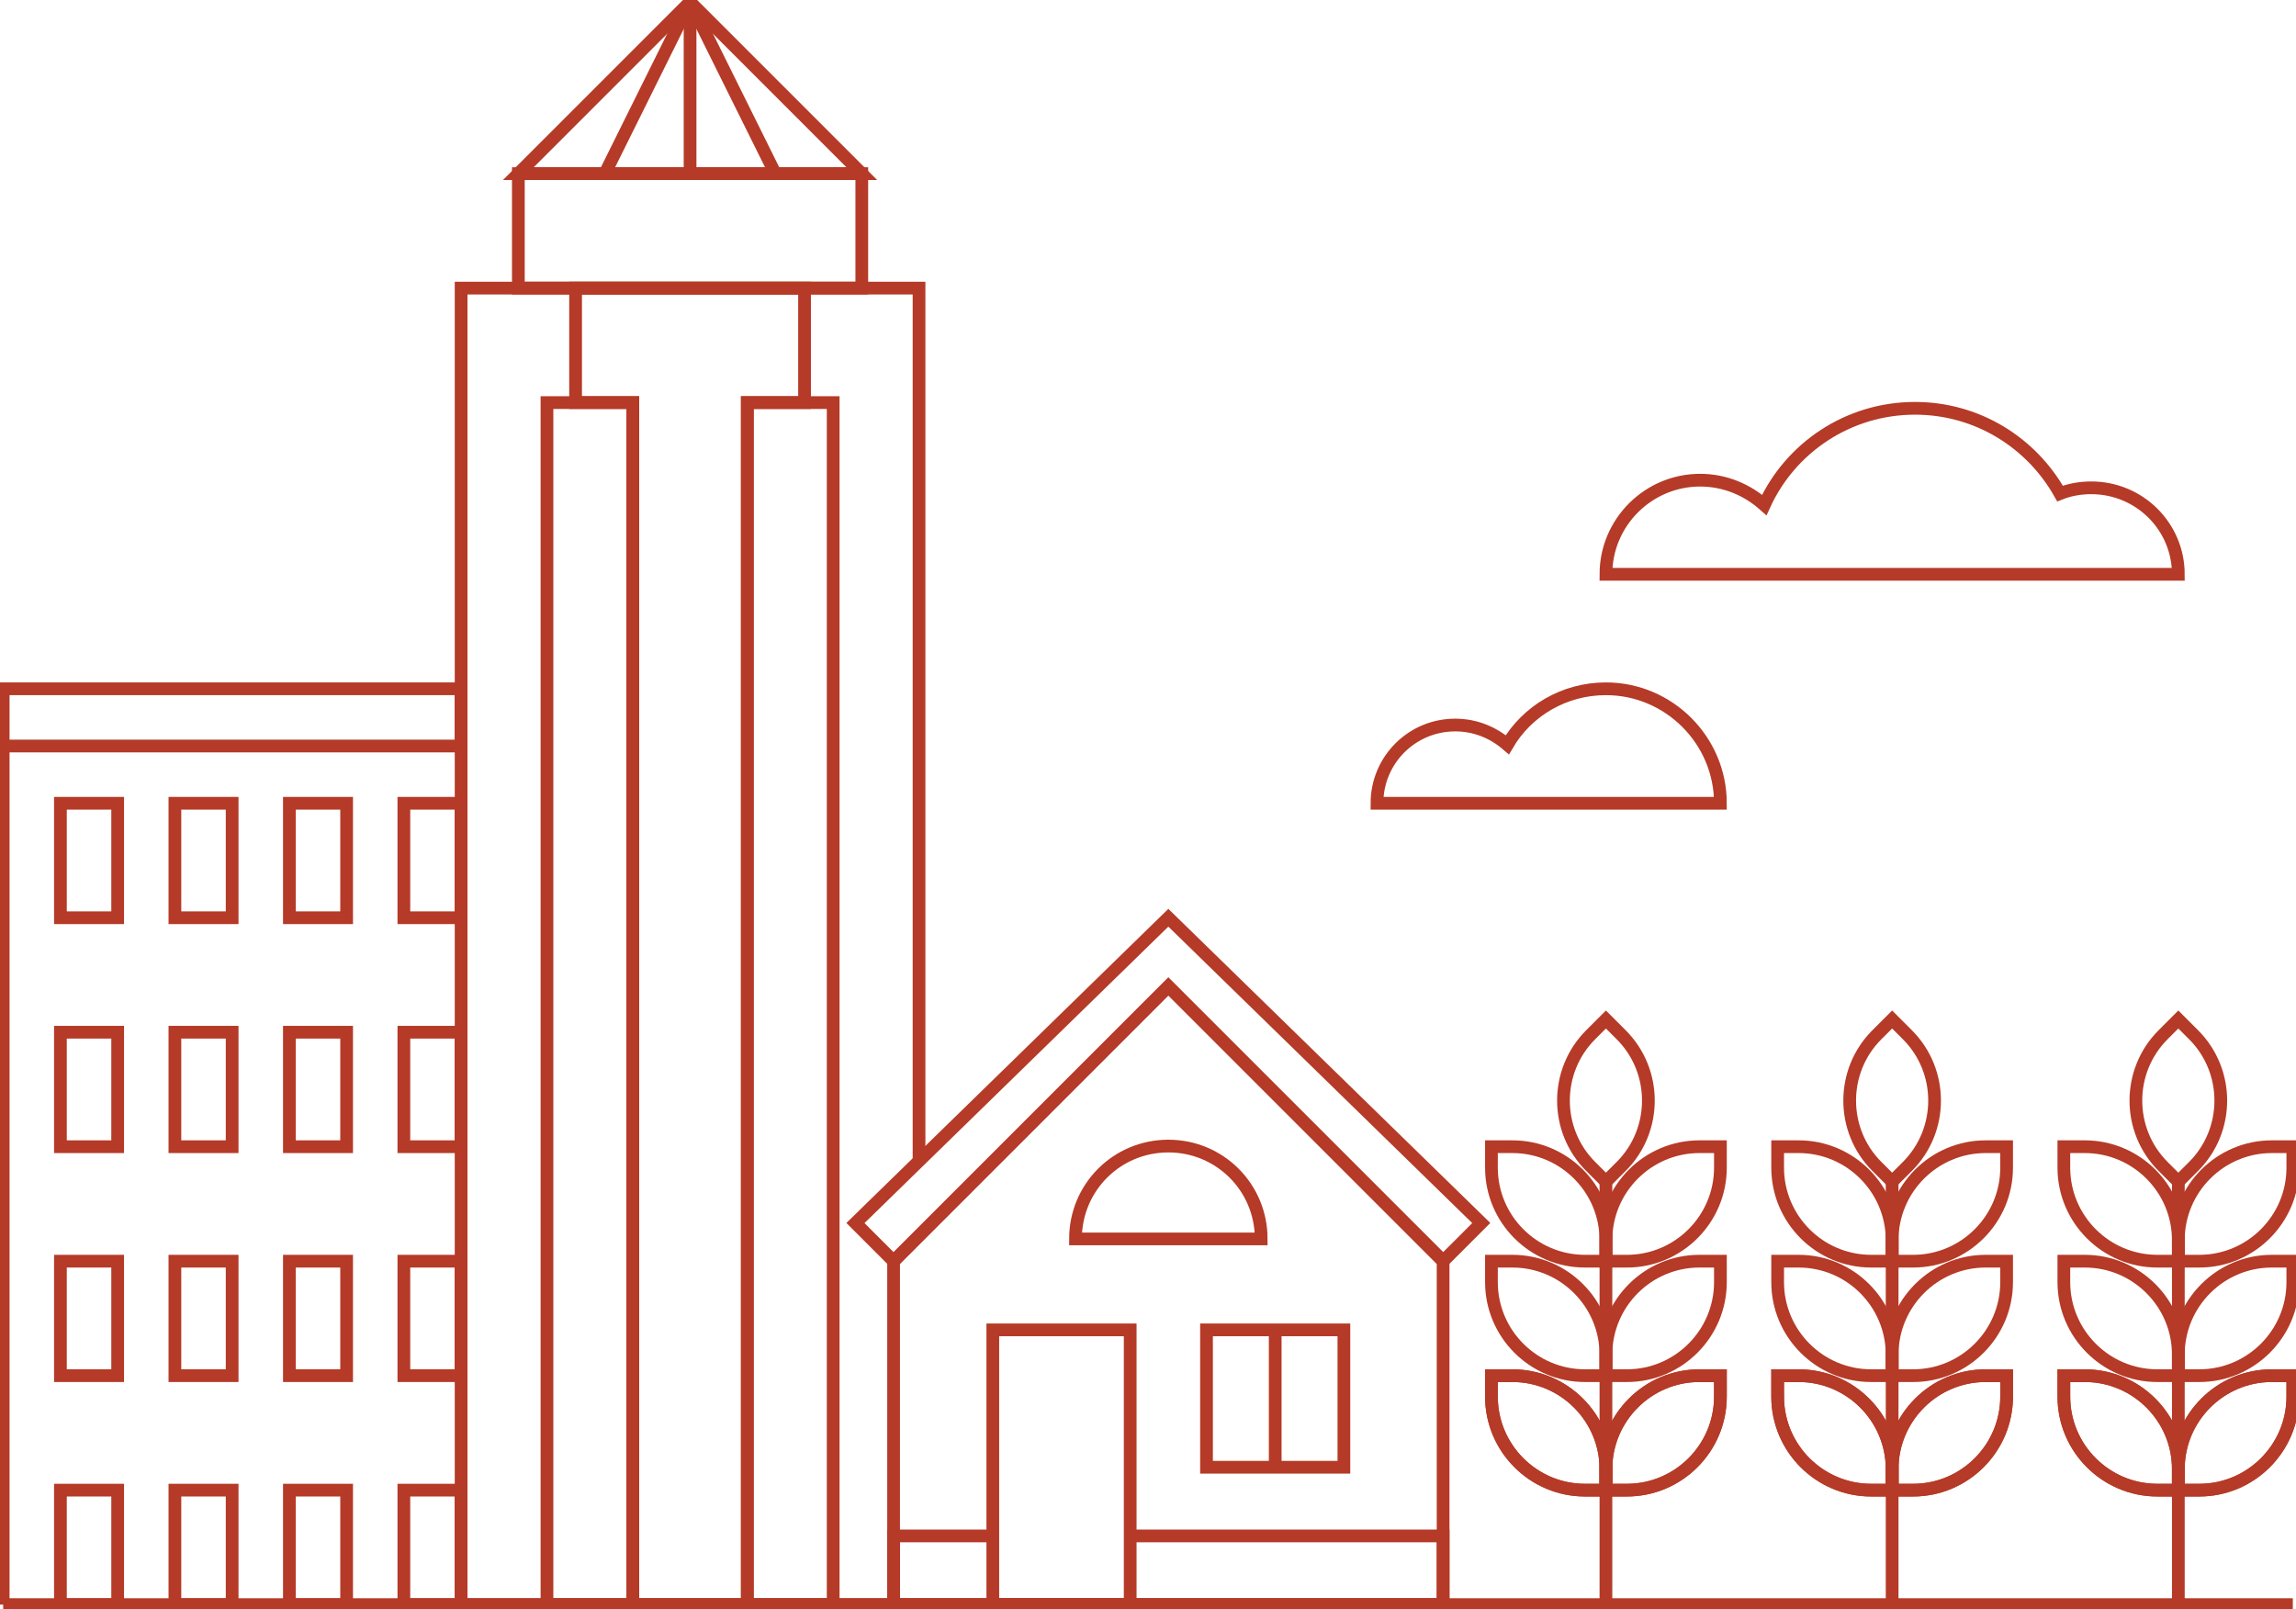 <?xml version="1.0" encoding="UTF-8"?> <svg xmlns="http://www.w3.org/2000/svg" width="361" height="253" viewBox="0 0 361 253" fill="none"><g clip-path="url(#clip0_617_2323)"><path d="M140.5 252.3H72.5V45.3H144.5V182.6" stroke="#B53A27" stroke-width="2" stroke-miterlimit="10"></path><path d="M135.5 27.3H81.5V45.3H135.5V27.3Z" stroke="#B53A27" stroke-width="2" stroke-miterlimit="10"></path><path d="M108.5 0.3L135.5 27.3H81.5L108.5 0.3Z" stroke="#B53A27" stroke-width="2" stroke-miterlimit="10"></path><path d="M108.5 0.3V27.3" stroke="#B53A27" stroke-width="2" stroke-miterlimit="10"></path><path d="M108.5 0.3L95.1 27.3" stroke="#B53A27" stroke-width="2" stroke-miterlimit="10"></path><path d="M108.5 0.3L121.9 27.3" stroke="#B53A27" stroke-width="2" stroke-miterlimit="10"></path><path d="M126.5 45.3H117.5H99.5H90.5V63.3H99.5V252.3H117.5V63.3H126.5V45.3Z" stroke="#B53A27" stroke-width="2" stroke-miterlimit="10"></path><path d="M99.5 63.3H86V252.3H99.5V63.3Z" stroke="#B53A27" stroke-width="2" stroke-miterlimit="10"></path><path d="M131 63.3H117.5V252.3H131V63.3Z" stroke="#B53A27" stroke-width="2" stroke-miterlimit="10"></path><path d="M72.5 108.3H0.5V117.3H72.5V108.3Z" stroke="#B53A27" stroke-width="2" stroke-miterlimit="10"></path><path d="M0.5 252.3V117.3" stroke="#B53A27" stroke-width="2" stroke-miterlimit="10"></path><path d="M18.5 126.3H9.5V144.3H18.5V126.3Z" stroke="#B53A27" stroke-width="2" stroke-miterlimit="10"></path><path d="M36.5 126.3H27.5V144.3H36.5V126.3Z" stroke="#B53A27" stroke-width="2" stroke-miterlimit="10"></path><path d="M54.5 126.3H45.5V144.3H54.5V126.3Z" stroke="#B53A27" stroke-width="2" stroke-miterlimit="10"></path><path d="M72.5 126.3H63.5V144.3H72.5V126.3Z" stroke="#B53A27" stroke-width="2" stroke-miterlimit="10"></path><path d="M18.5 162.3H9.5V180.3H18.5V162.3Z" stroke="#B53A27" stroke-width="2" stroke-miterlimit="10"></path><path d="M36.5 162.3H27.5V180.3H36.5V162.3Z" stroke="#B53A27" stroke-width="2" stroke-miterlimit="10"></path><path d="M54.5 162.3H45.5V180.3H54.5V162.3Z" stroke="#B53A27" stroke-width="2" stroke-miterlimit="10"></path><path d="M72.5 162.3H63.5V180.3H72.5V162.3Z" stroke="#B53A27" stroke-width="2" stroke-miterlimit="10"></path><path d="M18.5 198.3H9.5V216.3H18.5V198.3Z" stroke="#B53A27" stroke-width="2" stroke-miterlimit="10"></path><path d="M36.5 198.3H27.5V216.3H36.5V198.3Z" stroke="#B53A27" stroke-width="2" stroke-miterlimit="10"></path><path d="M54.5 198.3H45.5V216.3H54.5V198.3Z" stroke="#B53A27" stroke-width="2" stroke-miterlimit="10"></path><path d="M72.5 198.3H63.5V216.3H72.5V198.3Z" stroke="#B53A27" stroke-width="2" stroke-miterlimit="10"></path><path d="M18.5 234.3H9.5V252.3H18.5V234.3Z" stroke="#B53A27" stroke-width="2" stroke-miterlimit="10"></path><path d="M36.5 234.3H27.5V252.3H36.5V234.3Z" stroke="#B53A27" stroke-width="2" stroke-miterlimit="10"></path><path d="M54.5 234.3H45.5V252.3H54.5V234.3Z" stroke="#B53A27" stroke-width="2" stroke-miterlimit="10"></path><path d="M72.5 234.3H63.5V252.3H72.5V234.3Z" stroke="#B53A27" stroke-width="2" stroke-miterlimit="10"></path><path d="M198.3 194.8H169.1C169.1 186.7 175.6 180.2 183.7 180.2C191.8 180.2 198.3 186.7 198.3 194.8Z" stroke="#B53A27" stroke-width="2" stroke-miterlimit="10"></path><path d="M140.5 198.3V252.3H226.9V198.3L183.7 155.1L140.5 198.3Z" stroke="#B53A27" stroke-width="2" stroke-miterlimit="10"></path><path d="M232.9 192.3L226.9 198.3L183.7 155.1L140.5 198.3L134.5 192.3L183.7 144.3L232.9 192.3Z" stroke="#B53A27" stroke-width="2" stroke-miterlimit="10"></path><path d="M177.7 241.5H226.9V252.3H140.5V241.5H156.1" stroke="#B53A27" stroke-width="2" stroke-miterlimit="10"></path><path d="M177.7 209.1H156.1V252.3H177.7V209.1Z" stroke="#B53A27" stroke-width="2" stroke-miterlimit="10"></path><path d="M211.3 209.1H189.7V230.7H211.3V209.1Z" stroke="#B53A27" stroke-width="2" stroke-miterlimit="10"></path><path d="M200.5 209.1V230.7" stroke="#B53A27" stroke-width="2" stroke-miterlimit="10"></path><path d="M252.5 234.3H249.2C241.1 234.3 234.5 227.7 234.5 219.6V216.3H237.8C245.9 216.3 252.5 222.9 252.5 231V234.3Z" stroke="#B53A27" stroke-width="2" stroke-miterlimit="10"></path><path d="M252.5 216.3H249.2C241.1 216.3 234.5 209.7 234.5 201.6V198.3H237.8C245.9 198.3 252.5 204.9 252.5 213V216.3Z" stroke="#B53A27" stroke-width="2" stroke-miterlimit="10"></path><path d="M252.5 185.8L250.1 183.4C244.4 177.7 244.4 168.4 250.1 162.7L252.5 160.3L254.9 162.7C260.6 168.4 260.6 177.7 254.9 183.4L252.5 185.8Z" stroke="#B53A27" stroke-width="2" stroke-miterlimit="10"></path><path d="M252.5 234.3H255.8C263.9 234.3 270.5 227.7 270.5 219.6V216.3H267.2C259.1 216.3 252.5 222.9 252.5 231V234.3Z" stroke="#B53A27" stroke-width="2" stroke-miterlimit="10"></path><path d="M252.5 216.3H255.8C263.9 216.3 270.5 209.7 270.5 201.6V198.3H267.2C259.1 198.3 252.5 204.9 252.5 213V216.3Z" stroke="#B53A27" stroke-width="2" stroke-miterlimit="10"></path><path d="M252.5 198.3H249.2C241.1 198.3 234.5 191.7 234.5 183.6V180.3H237.8C245.9 180.3 252.5 186.9 252.5 195V198.3Z" stroke="#B53A27" stroke-width="2" stroke-miterlimit="10"></path><path d="M252.5 198.3H255.8C263.9 198.3 270.5 191.7 270.5 183.6V180.3H267.2C259.1 180.3 252.5 186.9 252.5 195V198.3Z" stroke="#B53A27" stroke-width="2" stroke-miterlimit="10"></path><path d="M252.5 252.3V185.8" stroke="#B53A27" stroke-width="2" stroke-miterlimit="10"></path><path d="M252.5 234.3H249.2C241.1 234.3 234.5 227.7 234.5 219.6V216.3H237.8C245.9 216.3 252.5 222.9 252.5 231V234.3Z" stroke="#B53A27" stroke-width="2" stroke-miterlimit="10"></path><path d="M252.5 234.3H255.8C263.9 234.3 270.5 227.7 270.5 219.6V216.3H267.2C259.1 216.3 252.5 222.9 252.5 231V234.3Z" stroke="#B53A27" stroke-width="2" stroke-miterlimit="10"></path><path d="M297.5 234.3H294.2C286.1 234.3 279.5 227.7 279.5 219.6V216.3H282.8C290.9 216.3 297.5 222.9 297.5 231V234.3Z" stroke="#B53A27" stroke-width="2" stroke-miterlimit="10"></path><path d="M297.5 216.3H294.2C286.1 216.3 279.5 209.7 279.5 201.6V198.3H282.8C290.9 198.3 297.5 204.9 297.5 213V216.3Z" stroke="#B53A27" stroke-width="2" stroke-miterlimit="10"></path><path d="M297.5 185.8L295.1 183.4C289.4 177.7 289.4 168.4 295.1 162.7L297.5 160.3L299.9 162.7C305.6 168.4 305.6 177.7 299.9 183.4L297.5 185.8Z" stroke="#B53A27" stroke-width="2" stroke-miterlimit="10"></path><path d="M297.5 234.3H300.8C308.9 234.3 315.5 227.7 315.5 219.6V216.3H312.2C304.1 216.3 297.5 222.9 297.5 231V234.3Z" stroke="#B53A27" stroke-width="2" stroke-miterlimit="10"></path><path d="M297.5 216.3H300.8C308.9 216.3 315.5 209.7 315.5 201.6V198.3H312.2C304.1 198.3 297.5 204.9 297.5 213V216.3Z" stroke="#B53A27" stroke-width="2" stroke-miterlimit="10"></path><path d="M297.5 198.3H294.2C286.1 198.3 279.5 191.7 279.5 183.6V180.3H282.8C290.9 180.3 297.5 186.9 297.5 195V198.3Z" stroke="#B53A27" stroke-width="2" stroke-miterlimit="10"></path><path d="M297.5 198.3H300.8C308.9 198.3 315.5 191.7 315.5 183.6V180.3H312.2C304.1 180.3 297.5 186.9 297.5 195V198.3Z" stroke="#B53A27" stroke-width="2" stroke-miterlimit="10"></path><path d="M297.5 252.3V185.8" stroke="#B53A27" stroke-width="2" stroke-miterlimit="10"></path><path d="M297.5 234.3H294.2C286.1 234.3 279.5 227.7 279.5 219.6V216.3H282.8C290.9 216.3 297.5 222.9 297.5 231V234.3Z" stroke="#B53A27" stroke-width="2" stroke-miterlimit="10"></path><path d="M297.5 234.3H300.8C308.9 234.3 315.5 227.7 315.5 219.6V216.3H312.2C304.1 216.3 297.5 222.9 297.5 231V234.3Z" stroke="#B53A27" stroke-width="2" stroke-miterlimit="10"></path><path d="M342.5 234.3H339.2C331.1 234.3 324.5 227.7 324.5 219.6V216.3H327.8C335.9 216.3 342.5 222.9 342.5 231V234.3Z" stroke="#B53A27" stroke-width="2" stroke-miterlimit="10"></path><path d="M342.5 216.3H339.2C331.1 216.3 324.5 209.7 324.5 201.6V198.3H327.8C335.9 198.3 342.5 204.9 342.5 213V216.3Z" stroke="#B53A27" stroke-width="2" stroke-miterlimit="10"></path><path d="M342.5 185.8L340.1 183.4C334.4 177.7 334.4 168.4 340.1 162.7L342.5 160.3L344.9 162.7C350.6 168.4 350.6 177.7 344.9 183.4L342.5 185.8Z" stroke="#B53A27" stroke-width="2" stroke-miterlimit="10"></path><path d="M342.5 234.3H345.8C353.9 234.3 360.5 227.7 360.5 219.6V216.3H357.2C349.1 216.3 342.5 222.9 342.5 231V234.3Z" stroke="#B53A27" stroke-width="2" stroke-miterlimit="10"></path><path d="M342.5 216.3H345.8C353.9 216.3 360.5 209.7 360.5 201.6V198.3H357.2C349.1 198.3 342.5 204.9 342.5 213V216.3Z" stroke="#B53A27" stroke-width="2" stroke-miterlimit="10"></path><path d="M342.5 198.3H339.2C331.1 198.3 324.5 191.7 324.5 183.6V180.3H327.8C335.9 180.3 342.5 186.9 342.5 195V198.3Z" stroke="#B53A27" stroke-width="2" stroke-miterlimit="10"></path><path d="M342.5 198.3H345.8C353.9 198.3 360.5 191.7 360.5 183.6V180.3H357.2C349.1 180.3 342.5 186.9 342.5 195V198.3Z" stroke="#B53A27" stroke-width="2" stroke-miterlimit="10"></path><path d="M342.5 252.3V185.8" stroke="#B53A27" stroke-width="2" stroke-miterlimit="10"></path><path d="M342.5 234.3H339.2C331.1 234.3 324.5 227.7 324.5 219.6V216.3H327.8C335.9 216.3 342.5 222.9 342.5 231V234.3Z" stroke="#B53A27" stroke-width="2" stroke-miterlimit="10"></path><path d="M342.5 234.3H345.8C353.9 234.3 360.5 227.7 360.5 219.6V216.3H357.2C349.1 216.3 342.5 222.9 342.5 231V234.3Z" stroke="#B53A27" stroke-width="2" stroke-miterlimit="10"></path><path d="M270.5 126.3H216.5C216.5 119.5 222 114 228.8 114C232 114 234.8 115.2 237 117.1C240.1 111.8 245.9 108.3 252.5 108.3C262.4 108.3 270.5 116.4 270.5 126.3Z" stroke="#B53A27" stroke-width="2" stroke-miterlimit="10"></path><path d="M342.5 90.3H252.5C252.5 82.1 259.2 75.5 267.3 75.5C271.2 75.5 274.7 77 277.4 79.4C281.5 70.4 290.6 64.2 301.1 64.2C310.9 64.2 319.4 69.6 323.9 77.6C325.4 77 327.1 76.7 328.8 76.7C336.4 76.7 342.5 82.8 342.5 90.3Z" stroke="#B53A27" stroke-width="2" stroke-miterlimit="10"></path><path d="M0.5 252.3H360.5" stroke="#B53A27" stroke-width="2" stroke-miterlimit="10"></path></g><defs><clipPath id="clip0_617_2323"><rect width="361" height="253" fill="white"></rect></clipPath></defs></svg> 